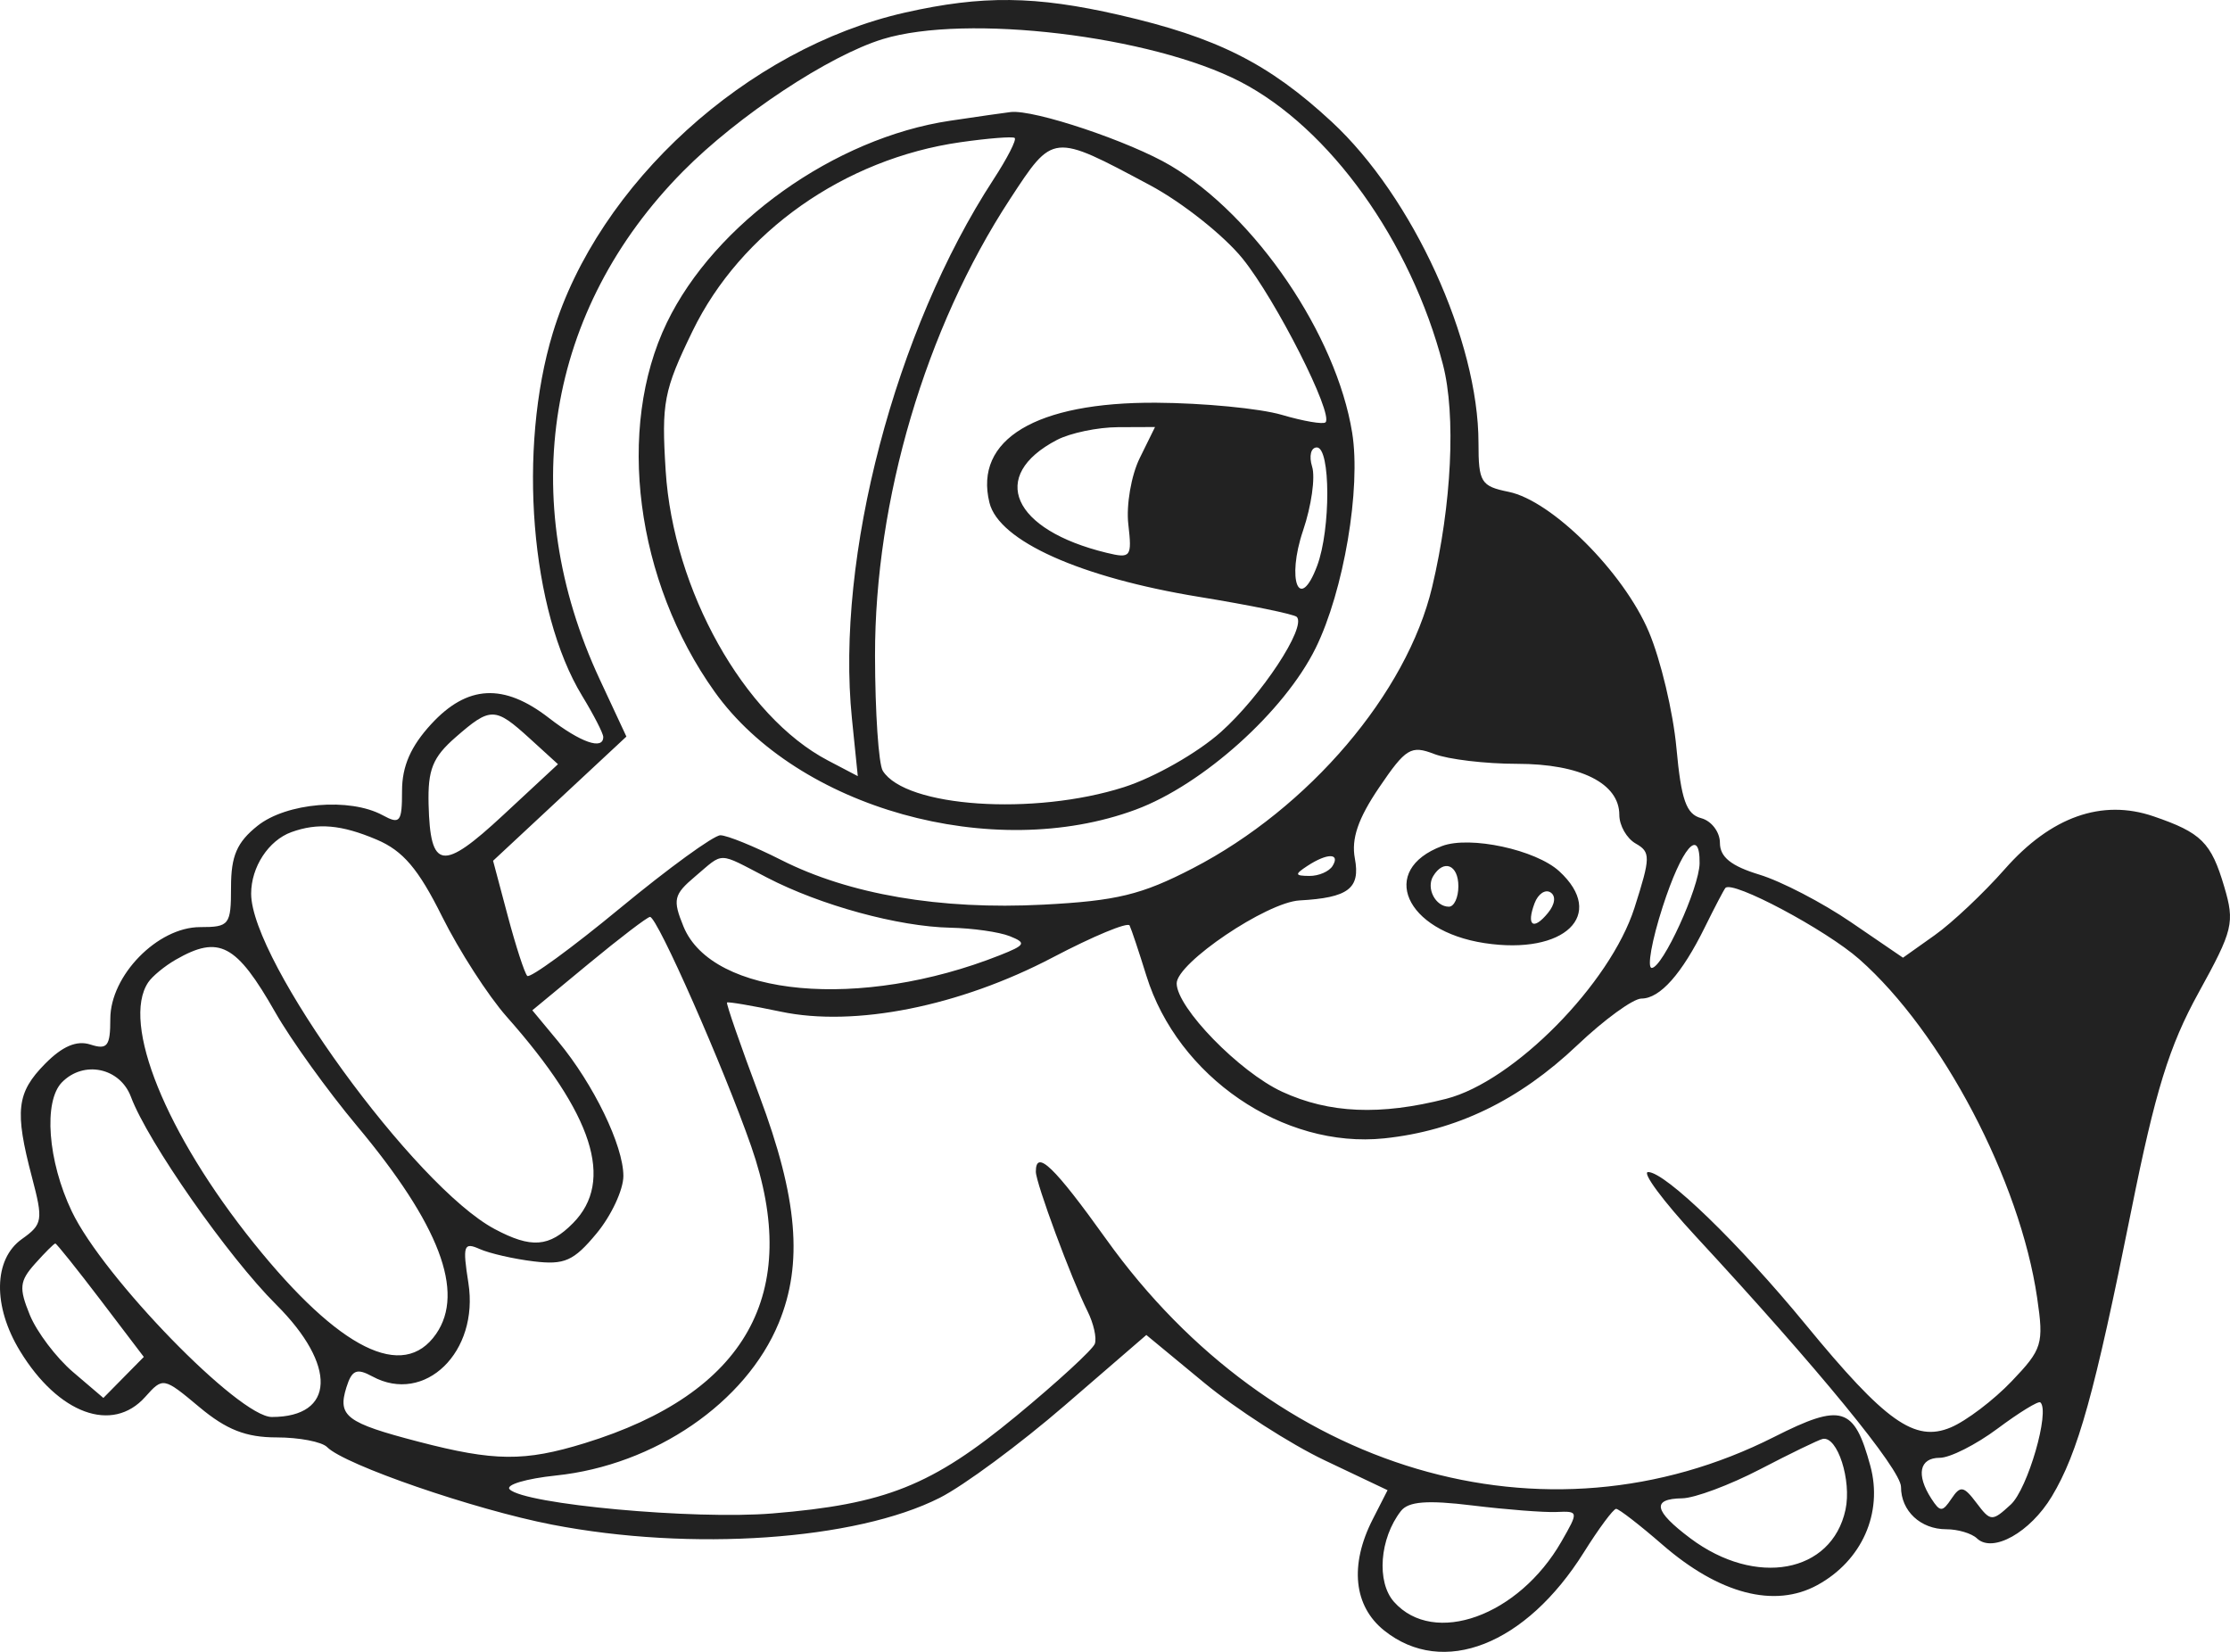 <?xml version="1.0" encoding="utf-8"?>
<svg xmlns="http://www.w3.org/2000/svg" fill="none" height="100%" overflow="visible" preserveAspectRatio="none" style="display: block;" viewBox="0 0 135 100" width="100%">
<path clip-rule="evenodd" d="M54.79 0.761C45.24 2.915 36.217 11.119 33.469 20.147C31.328 27.176 32.121 37.004 35.243 42.127C35.945 43.28 36.52 44.398 36.52 44.614C36.52 45.428 35.148 44.948 33.224 43.459C30.494 41.346 28.29 41.462 26.106 43.834C24.867 45.179 24.339 46.386 24.339 47.871C24.339 49.775 24.219 49.925 23.162 49.35C21.171 48.27 17.342 48.594 15.591 49.992C14.344 50.986 13.986 51.813 13.986 53.699C13.986 55.996 13.887 56.125 12.112 56.125C9.543 56.125 6.678 59.054 6.678 61.679C6.678 63.336 6.499 63.565 5.47 63.233C4.642 62.967 3.78 63.333 2.729 64.399C1.004 66.149 0.877 67.25 1.933 71.259C2.623 73.875 2.584 74.115 1.324 75.01C-0.397 76.233 -0.445 79.07 1.208 81.782C3.53 85.596 6.802 86.796 8.792 84.565C9.865 83.362 9.9 83.368 12.07 85.183C13.707 86.552 14.892 87.017 16.744 87.017C18.108 87.017 19.484 87.281 19.803 87.604C20.861 88.678 28.704 91.382 33.406 92.295C41.854 93.935 51.811 93.247 56.892 90.673C58.348 89.936 61.756 87.416 64.467 85.074L69.397 80.816L72.9 83.71C74.826 85.302 78.112 87.416 80.201 88.408L84.001 90.212L83.098 91.982C81.689 94.747 81.948 97.233 83.801 98.711C87.358 101.55 92.371 99.583 95.888 93.968C96.793 92.523 97.67 91.342 97.838 91.342C98.005 91.342 99.267 92.319 100.642 93.513C104.081 96.499 107.429 97.372 110.017 95.958C112.718 94.483 114.003 91.589 113.225 88.733C112.25 85.15 111.491 84.922 107.411 86.985C93.546 93.995 77.054 89.117 66.971 75.023C63.814 70.611 62.708 69.548 62.708 70.93C62.708 71.615 64.856 77.413 65.841 79.387C66.205 80.119 66.403 81 66.28 81.348C66.158 81.695 64.013 83.665 61.515 85.727C56.412 89.937 53.603 91.059 46.759 91.62C42.019 92.009 31.753 91.067 30.854 90.161C30.584 89.89 31.848 89.512 33.662 89.323C39.631 88.698 45.159 84.911 47.145 80.086C48.628 76.485 48.29 72.517 45.972 66.337C44.829 63.289 43.948 60.747 44.013 60.69C44.079 60.632 45.545 60.881 47.271 61.244C51.748 62.187 58.091 60.921 63.733 57.959C66.182 56.673 68.275 55.804 68.384 56.027C68.493 56.251 68.95 57.619 69.399 59.066C71.296 65.184 77.686 69.553 83.801 68.913C88.156 68.457 91.956 66.623 95.486 63.274C97.122 61.721 98.87 60.45 99.37 60.45C100.492 60.45 101.817 58.958 103.212 56.125C103.797 54.936 104.356 53.87 104.452 53.756C104.871 53.268 110.533 56.282 112.562 58.072C117.569 62.494 122.287 71.477 123.325 78.567C123.735 81.365 123.64 81.675 121.778 83.623C120.688 84.764 119.031 86.02 118.097 86.413C115.915 87.329 114.148 86.075 109.304 80.176C105.279 75.274 100.815 70.953 99.775 70.953C99.379 70.953 100.675 72.703 102.654 74.841C110.097 82.882 115.083 88.969 115.083 90.014C115.083 91.47 116.267 92.577 117.824 92.577C118.527 92.577 119.363 92.826 119.682 93.131C120.633 94.041 122.904 92.768 124.213 90.591C125.803 87.946 126.799 84.362 129.025 73.275C130.473 66.055 131.318 63.323 133.098 60.095C135.191 56.297 135.296 55.862 134.65 53.675C133.86 50.999 133.265 50.408 130.372 49.419C127.243 48.349 124.155 49.445 121.367 52.613C120.088 54.065 118.179 55.866 117.122 56.615L115.203 57.977L112.053 55.826C110.321 54.643 107.828 53.349 106.512 52.949C104.801 52.429 104.121 51.883 104.121 51.027C104.121 50.369 103.611 49.696 102.986 49.53C102.082 49.29 101.778 48.429 101.488 45.281C101.289 43.11 100.535 39.941 99.814 38.24C98.284 34.634 93.945 30.304 91.328 29.774C89.651 29.433 89.505 29.196 89.505 26.813C89.505 20.619 85.533 11.929 80.622 7.375C76.811 3.842 73.662 2.258 67.764 0.907C62.683 -0.258 59.467 -0.294 54.79 0.761ZM53.446 2.366C50.183 3.364 44.676 7.008 41.349 10.373C33.083 18.731 31.206 30.189 36.31 41.135L37.921 44.59L33.886 48.349L29.85 52.109L30.738 55.445C31.226 57.279 31.758 58.914 31.919 59.078C32.08 59.241 34.614 57.393 37.548 54.97C40.483 52.547 43.211 50.565 43.611 50.565C44.01 50.565 45.661 51.236 47.28 52.055C51.418 54.15 56.906 55.088 63.145 54.766C67.606 54.535 69.11 54.169 72.211 52.563C79.248 48.919 85.171 41.958 86.698 35.541C87.885 30.554 88.148 25.125 87.352 22.066C85.412 14.601 80.503 7.751 75.088 4.948C69.699 2.159 58.495 0.822 53.446 2.366ZM57.518 7.309C50.525 8.351 43.267 13.527 40.366 19.541C37.279 25.938 38.478 35.177 43.264 41.88C48.296 48.927 60.091 52.227 68.757 49.012C72.817 47.506 77.759 43.067 79.648 39.231C81.349 35.774 82.402 29.559 81.857 26.191C80.898 20.273 76.016 13.088 70.878 10.033C68.41 8.566 62.607 6.62 61.185 6.783C60.85 6.821 59.2 7.058 57.518 7.309ZM58.14 8.61C51.112 9.616 44.838 14.041 41.923 20.048C40.179 23.642 40.038 24.378 40.299 28.504C40.755 35.72 45.041 43.372 50.116 46.035L51.929 46.985L51.573 43.489C50.581 33.74 54.194 19.984 60.139 10.87C60.98 9.581 61.559 8.447 61.426 8.35C61.294 8.254 59.815 8.371 58.14 8.61ZM61.136 12.065C56.031 19.868 52.959 30.267 52.972 39.697C52.978 43.125 53.189 46.261 53.442 46.664C54.825 48.87 62.593 49.395 68.046 47.651C69.885 47.063 72.495 45.578 73.909 44.316C76.355 42.132 79.107 37.957 78.504 37.345C78.345 37.183 75.69 36.639 72.603 36.135C65.394 34.958 60.473 32.749 59.9 30.434C58.952 26.601 62.723 24.339 69.991 24.38C72.852 24.396 76.274 24.726 77.595 25.113C78.915 25.501 80.109 25.704 80.245 25.565C80.741 25.061 77.241 18.153 75.227 15.659C74.092 14.254 71.564 12.25 69.61 11.207C63.691 8.046 63.772 8.038 61.136 12.065ZM63.985 26.633C59.825 28.803 61.269 32.079 66.998 33.467C68.459 33.821 68.535 33.722 68.306 31.736C68.173 30.579 68.482 28.78 68.993 27.741L69.923 25.851L67.685 25.86C66.455 25.865 64.79 26.212 63.985 26.633ZM79.434 28.255C79.635 28.898 79.39 30.631 78.888 32.108C77.867 35.114 78.662 37.122 79.738 34.252C80.566 32.042 80.553 27.087 79.719 27.087C79.359 27.087 79.232 27.608 79.434 28.255ZM27.579 44.634C26.193 45.844 25.892 46.594 25.946 48.696C26.048 52.662 26.777 52.767 30.463 49.343L33.779 46.263L32.07 44.706C29.965 42.79 29.698 42.785 27.579 44.634ZM83.489 47.674C82.215 49.553 81.796 50.778 82.021 51.97C82.363 53.787 81.625 54.347 78.676 54.509C76.686 54.617 71.234 58.297 71.234 59.531C71.234 60.997 75.034 64.9 77.623 66.094C80.468 67.405 83.562 67.537 87.549 66.519C91.642 65.474 97.478 59.553 98.948 54.958C99.927 51.894 99.933 51.583 99.022 51.066C98.477 50.756 98.031 49.976 98.031 49.333C98.031 47.419 95.672 46.24 91.845 46.24C89.931 46.24 87.67 45.971 86.819 45.643C85.418 45.103 85.103 45.295 83.489 47.674ZM17.64 50.375C16.256 50.877 15.204 52.486 15.204 54.101C15.204 58.179 25.11 71.823 29.942 74.401C32.166 75.587 33.251 75.505 34.693 74.042C37.207 71.491 35.91 67.457 30.675 61.55C29.555 60.285 27.794 57.554 26.762 55.481C25.327 52.597 24.397 51.504 22.805 50.829C20.666 49.922 19.237 49.797 17.64 50.375ZM87.303 51.215C83.435 52.667 85.05 56.36 89.873 57.094C94.721 57.831 97.267 55.38 94.394 52.743C92.975 51.441 88.99 50.582 87.303 51.215ZM100.657 54.889C99.998 56.928 99.7 58.596 99.993 58.596C100.652 58.596 102.871 53.744 102.89 52.264C102.918 50.017 101.812 51.318 100.657 54.889ZM42.081 53.06C40.783 54.157 40.712 54.46 41.376 56.086C43.114 60.343 52.102 61.163 60.516 57.833C62.087 57.211 62.154 57.082 61.125 56.672C60.488 56.419 58.871 56.189 57.531 56.161C54.382 56.095 49.681 54.81 46.441 53.13C43.401 51.554 43.855 51.561 42.081 53.06ZM79.151 52.418C78.364 52.934 78.38 53.018 79.268 53.027C79.834 53.032 80.467 52.758 80.674 52.418C81.15 51.636 80.344 51.636 79.151 52.418ZM86.764 53.036C86.32 53.765 86.896 54.889 87.713 54.889C88.029 54.889 88.287 54.333 88.287 53.654C88.287 52.351 87.4 51.991 86.764 53.036ZM92.903 54.672C92.387 56.038 92.82 56.357 93.71 55.268C94.143 54.74 94.204 54.236 93.861 54.021C93.545 53.823 93.114 54.116 92.903 54.672ZM35.646 58.334L32.226 61.161L33.793 63.05C35.934 65.632 37.738 69.353 37.738 71.19C37.738 72.027 37.008 73.592 36.115 74.668C34.73 76.338 34.173 76.585 32.309 76.36C31.108 76.215 29.637 75.879 29.04 75.613C28.068 75.181 27.997 75.392 28.355 77.666C29.014 81.844 25.719 85.05 22.541 83.325C21.592 82.81 21.301 82.933 20.97 83.99C20.425 85.734 20.962 86.137 25.341 87.278C29.928 88.472 31.75 88.489 35.392 87.368C45.176 84.355 48.577 78.296 45.478 69.401C43.81 64.616 39.794 55.507 39.351 55.507C39.195 55.507 37.528 56.779 35.646 58.334ZM10.636 58.099C9.966 58.484 9.217 59.102 8.971 59.471C7.326 61.936 10.041 68.634 15.374 75.267C20.545 81.7 24.418 83.624 26.403 80.749C28.156 78.21 26.599 74.126 21.602 68.15C19.832 66.033 17.613 62.948 16.671 61.294C14.303 57.138 13.264 56.588 10.636 58.099ZM3.754 65.516C2.617 66.67 2.891 70.285 4.346 73.334C6.254 77.333 14.473 85.781 16.455 85.781C20.292 85.781 20.412 82.654 16.715 78.973C13.803 76.074 8.949 69.131 7.927 66.401C7.266 64.638 5.077 64.174 3.754 65.516ZM2.124 76.498C1.18 77.556 1.138 77.967 1.804 79.6C2.227 80.635 3.402 82.189 4.415 83.055L6.258 84.628L7.482 83.386L8.706 82.145L6.096 78.711C4.659 76.823 3.423 75.278 3.348 75.278C3.274 75.278 2.723 75.827 2.124 76.498ZM120.931 86.482C119.625 87.456 118.049 88.252 117.429 88.252C116.195 88.252 115.984 89.277 116.92 90.724C117.453 91.547 117.588 91.547 118.14 90.724C118.679 89.92 118.879 89.955 119.653 90.983C120.506 92.116 120.598 92.121 121.728 91.082C122.753 90.142 124.12 85.417 123.518 84.896C123.401 84.794 122.237 85.508 120.931 86.482ZM106.557 88.943C104.715 89.9 102.591 90.693 101.837 90.704C99.968 90.731 100.117 91.465 102.329 93.124C106.284 96.09 110.889 95.245 111.722 91.399C112.105 89.625 111.236 86.92 110.342 87.109C110.103 87.159 108.399 87.984 106.557 88.943ZM84.807 91.476C83.517 93.135 83.319 95.771 84.392 96.975C86.808 99.683 91.938 97.834 94.525 93.324C95.574 91.496 95.57 91.474 94.221 91.532C93.469 91.565 91.182 91.387 89.139 91.137C86.4 90.802 85.261 90.891 84.807 91.476Z" fill="#222222" fill-rule="evenodd" id="Vector"/>
</svg>